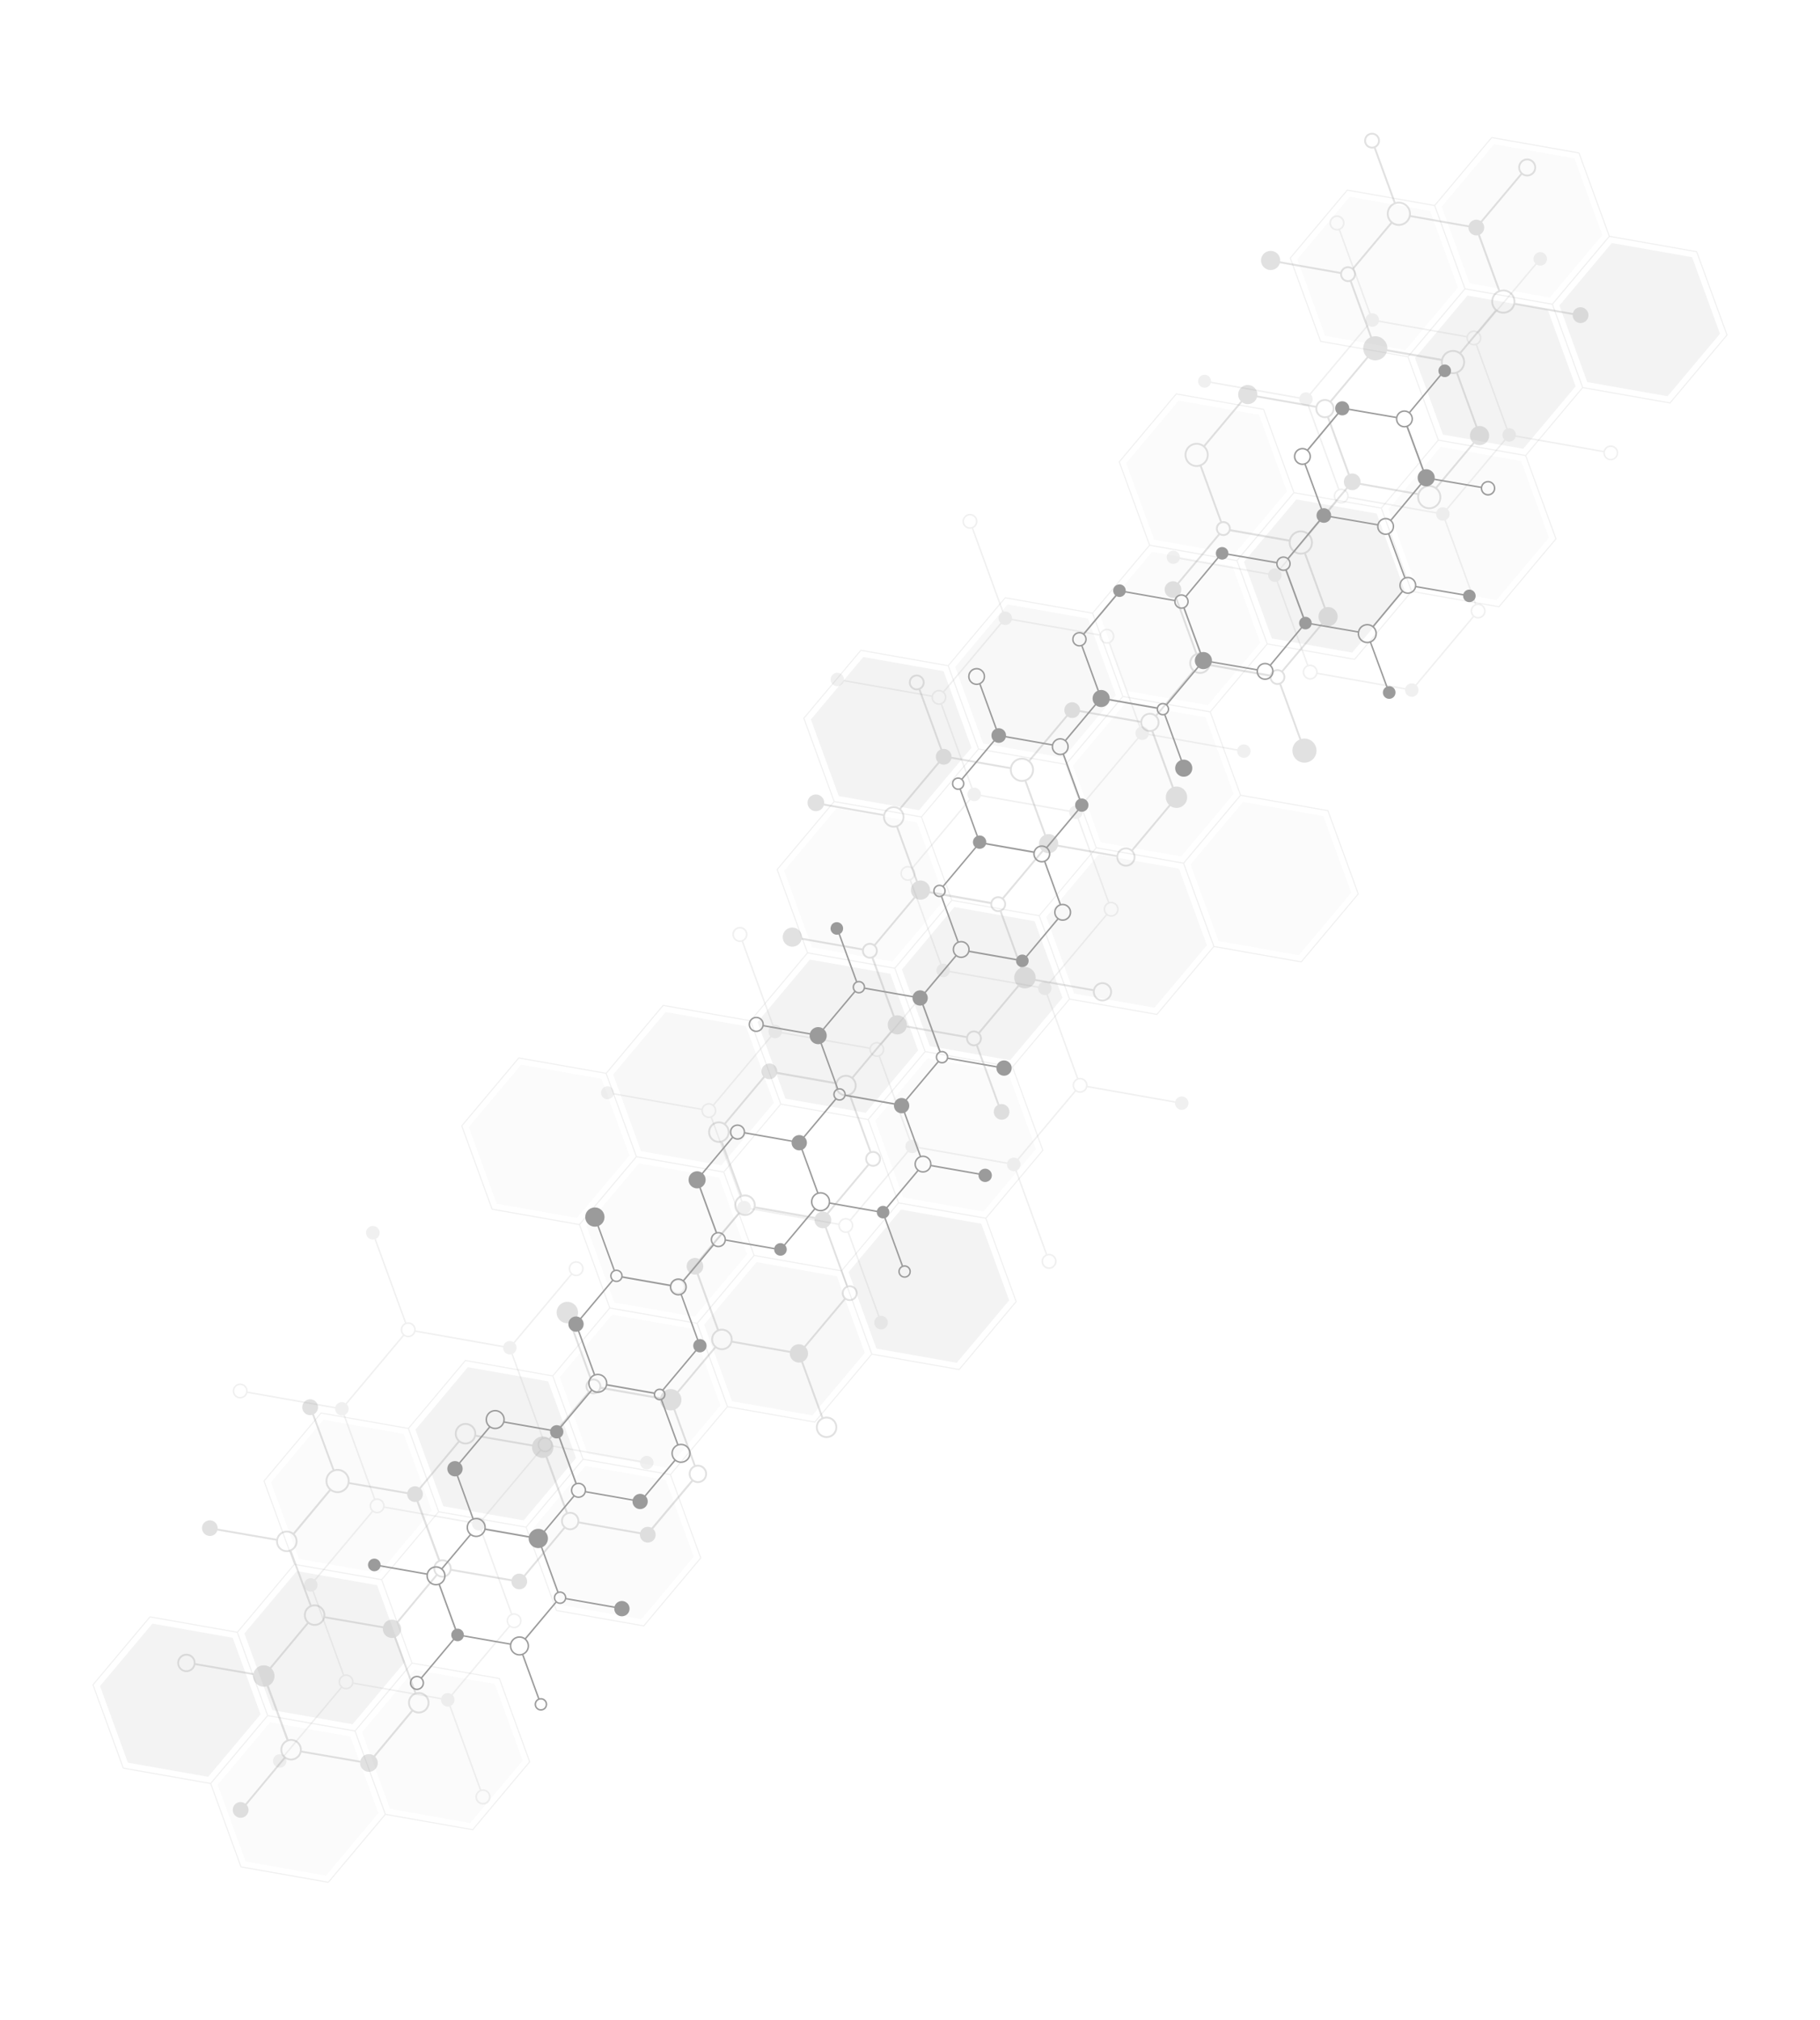 <svg version="1.1" viewBox="0 0 1858.1 2062.3" xmlns="http://www.w3.org/2000/svg">
 <defs>
  <clipPath id="clip-path">
   <rect width="2219.9" height="562.88" fill="none" data-name="Rectangle 1923"/>
  </clipPath>
  <clipPath id="clip-path-2">
   <rect width="2219.9" height="562.88" fill="none" data-name="Rectangle 1922"/>
  </clipPath>
  <clipPath id="clip-path-3">
   <rect width="2219.9" height="550.03" fill="none" data-name="Rectangle 1919"/>
  </clipPath>
  <clipPath id="clip-path-4">
   <rect width="166.47" height="144.19" fill="none" data-name="Rectangle 1889"/>
  </clipPath>
  <clipPath id="clip-path-5">
   <rect width="166.47" height="144.16" fill="none" data-name="Rectangle 1890"/>
  </clipPath>
  <clipPath id="clip-path-6">
   <rect width="166.47" height="144.17" fill="none" data-name="Rectangle 1891"/>
  </clipPath>
  <clipPath id="clip-path-7">
   <rect width="166.47" height="144.16" fill="none" data-name="Rectangle 1892"/>
  </clipPath>
  <clipPath id="clip-path-8">
   <rect width="166.48" height="144.16" fill="none" data-name="Rectangle 1893"/>
  </clipPath>
  <clipPath id="clip-path-9">
   <rect width="166.47" height="144.17" fill="none" data-name="Rectangle 1894"/>
  </clipPath>
  <clipPath id="clip-path-10">
   <rect width="166.48" height="144.16" fill="none" data-name="Rectangle 1895"/>
  </clipPath>
  <clipPath id="clip-path-11">
   <rect width="166.48" height="144.16" fill="none" data-name="Rectangle 1896"/>
  </clipPath>
  <clipPath id="clip-path-12">
   <rect width="166.49" height="144.19" fill="none" data-name="Rectangle 1897"/>
  </clipPath>
  <clipPath id="clip-path-13">
   <rect width="166.46" height="144.16" fill="none" data-name="Rectangle 1898"/>
  </clipPath>
  <clipPath id="clip-path-15">
   <rect width="166.46" height="144.19" fill="none" data-name="Rectangle 1900"/>
  </clipPath>
  <clipPath id="clip-path-16">
   <rect width="166.46" height="144.16" fill="none" data-name="Rectangle 1901"/>
  </clipPath>
  <clipPath id="clip-path-17">
   <rect width="166.48" height="144.19" fill="none" data-name="Rectangle 1902"/>
  </clipPath>
  <clipPath id="clip-path-18">
   <rect width="166.48" height="144.18" fill="none" data-name="Rectangle 1903"/>
  </clipPath>
  <clipPath id="clip-path-19">
   <rect width="166.48" height="144.16" fill="none" data-name="Rectangle 1904"/>
  </clipPath>
  <clipPath id="clip-path-20">
   <rect width="166.48" height="144.19" fill="none" data-name="Rectangle 1905"/>
  </clipPath>
  <clipPath id="clip-path-21">
   <rect width="166.48" height="144.17" fill="none" data-name="Rectangle 1906"/>
  </clipPath>
  <clipPath id="clip-path-22">
   <rect width="166.49" height="144.17" fill="none" data-name="Rectangle 1907"/>
  </clipPath>
  <clipPath id="clip-path-24">
   <rect width="166.47" height="144.16" fill="none" data-name="Rectangle 1909"/>
  </clipPath>
  <clipPath id="clip-path-26">
   <rect width="166.49" height="144.16" fill="none" data-name="Rectangle 1911"/>
  </clipPath>
  <clipPath id="clip-path-27">
   <rect width="166.48" height="144.16" fill="none" data-name="Rectangle 1912"/>
  </clipPath>
  <clipPath id="clip-path-33">
   <rect width="166.47" height="144.18" fill="none" data-name="Rectangle 1918"/>
  </clipPath>
  <clipPath id="clip-path-34">
   <rect width="2015.8" height="562.88" fill="none" data-name="Rectangle 1920"/>
  </clipPath>
  <clipPath id="clip-path-35">
   <rect width="2146.2" height="439.27" fill="none" data-name="Rectangle 1921"/>
  </clipPath>
 </defs>
 <g transform="translate(1858.1 361.81) rotate(130)" style="isolation:isolate" data-name="Group 9149">
  <g transform="translate(0)" clip-path="url(#clip-path)" data-name="Group 9148">
   <g transform="translate(0)" data-name="Group 9147">
    <g clip-path="url(#clip-path-2)" data-name="Group 9146">
     <g transform="translate(0 6.422)" opacity=".15" data-name="Group 9139">
      <g data-name="Group 9138">
       <g clip-path="url(#clip-path-3)" data-name="Group 9137">
        <path transform="translate(0)" d="M2174.62,157.364l-.978-.527h-89.916l-45.131-78.131-.162-.275h-91.154l-45.439,78.655-.157.278,45.286,78.438-44.989,77.9h-89.926L1767.081,235.8l45.114-78.159.158-.274-45.419-78.658-.162-.275H1675.6l-45.293,78.407h-89.921l-45.136-78.131-.163-.275h-90.542L1359.434.278,1359.27,0h-91.186l-45.276,78.431h-90.559l-45.277,78.407h-89.92L951.92,78.706l-.161-.275H861.2L816.1.278,815.939,0H724.752L679.335,78.679l-.157.275,45.266,78.413L679.47,235.283H589.549l-45.131-78.171-.16-.275H453.715L408.583,78.706l-.162-.275H317.251l-45.277,78.407H182.039L136.917,78.706l-.161-.275H45.573L.157,157.086,0,157.364l45.271,78.444L.3,313.714.277,314.82l44.951,77.833.975.532h89.94l45.109,78.146.163.282H272.6l45.423-78.678.158-.282L272.9,314.235l44.968-77.9H407.81l44.979,77.9-45.131,78.148-.158.27,45.429,78.678.162.282h91.167l45.286-78.428h89.941l45.1,78.146.162.282h90.565l45.115,78.136.162.283H951.76l45.293-78.419h90.553l45.293-78.428h89.914l45.109,78.146.162.282h90.564l45.115,78.136.162.283h91.164l45.446-78.678.157-.272L1495.4,392.653l44.984-77.9h89.93l45.125,78.16.164.27h90.548l45.115,78.146.161.282h91.181l45.294-78.428h89.925l45.114,78.146.165.282h91.168l45.44-78.678.156-.282-45.288-78.428,44.985-77.9.017-1.1Zm-271.659,0,44.956-77.83h89.878l44.957,77.83-44.957,77.86h-89.878Zm-226.72-77.83h89.893l44.941,77.83-44.941,77.86h-89.893l-44.958-77.86Zm-271.678,0h89.889l44.963,77.83-44.963,77.86h-89.889l-44.945-77.86Zm-.946,156.269-44.978,77.9h-89.922L1223.739,235.8l44.984-77.9h89.925ZM1268.723,1.106h89.909l44.941,77.849-44.941,77.839h-89.909l-44.942-77.839ZM1132.887,79.534h89.9l44.947,77.856-44.947,77.834h-89.9l-44.951-77.834Zm-135.82,78.408h89.893l44.952,77.856-44.952,77.863H997.068L952.11,235.8Zm-.941,156.293-44.979,77.9H861.2l-44.962-77.9,44.957-77.9h89.941ZM861.233,79.534h89.887l44.959,77.83-44.959,77.865H861.233l-44.947-77.865Zm-180.777-.579L725.39,1.106H815.3l44.929,77.849L815.3,156.794H725.39Zm44.934,78.987H815.3L860.231,235.8,815.3,313.661H725.39L680.456,235.8ZM1.278,157.364l44.934-77.83h89.906l44.945,77.83-44.945,77.865H46.212Zm134.84,234.715H46.212L1.278,314.235l44.934-77.848h89.906l44.945,77.848Zm180.781.574L271.958,470.51h-89.9l-44.939-77.857,44.939-77.833h89.9Zm-44.941-78.992h-89.9L137.114,235.8l44.939-77.856h89.9L316.9,235.8Zm135.824-78.432H317.889l-44.941-77.865,44.941-77.83h89.893l44.959,77.83Zm1,.569,44.951-77.856h89.888L588.57,235.8l-44.952,77.863H453.73ZM543.618,470.51H453.73l-44.951-77.857L453.73,314.82h89.888l44.952,77.833Zm135.836-78.431h-89.9l-44.93-77.844,44.93-77.848h89.9l44.952,77.848ZM815.3,470.51H725.39l-44.934-77.857L725.39,314.82H815.3l44.929,77.833Zm135.818,78.418H861.233l-44.947-77.846,44.947-77.845h89.887l44.959,77.845Zm135.846-78.418h-89.9l-44.952-77.834,44.952-77.856h89.9l44.947,77.856Zm135.825-78.431H1132.9l-44.963-77.854,44.963-77.848h89.887l44.947,77.848Zm135.842,78.431h-89.909l-44.942-77.857,44.942-77.844h89.909l44.941,77.844Zm180.782.573-44.963,77.846h-89.889l-44.945-77.846,44.945-77.845h89.889Zm-44.963-79h-89.889l-44.945-77.854,44.945-77.848h89.889l44.963,77.848Zm135.841-78.428h-89.886L1495.458,235.8l44.948-77.856h89.886l44.956,77.856Zm135.841,78.428h-89.893l-44.958-77.854,44.958-77.848h89.893l44.941,77.848Zm135.835,78.431h-89.9l-44.945-77.857,44.945-77.844h89.9l44.958,77.844Zm135.826-78.431h-89.878l-44.956-77.854,44.956-77.848h89.878l44.957,77.848Zm180.8.574-44.957,77.857h-89.893L2038.8,392.653l44.947-77.844h89.893Zm-44.957-79h-89.893L2038.8,235.8l44.947-77.856h89.893l44.957,77.856Z" fill="#9b9b9b" data-name="Path 63170"/>
        <g transform="translate(143.77 163.7)" opacity=".8" data-name="Group 9049">
         <g data-name="Group 9048">
          <g clip-path="url(#clip-path-4)" data-name="Group 9047">
           <path transform="translate(0)" d="M41.613,144.185,0,72.092,41.613,0H124.86l41.613,72.092L124.86,144.185Z" fill="#9b9b9b" data-name="Path 63171"/>
          </g>
         </g>
        </g>
        <g transform="translate(143.77 320.58)" opacity=".3" data-name="Group 9052">
         <g transform="translate(0)" data-name="Group 9051">
          <g clip-path="url(#clip-path-5)" data-name="Group 9050">
           <path transform="translate(0)" d="M41.613,144.161,0,72.076,41.613,0H124.86l41.613,72.076L124.86,144.161Z" fill="#9b9b9b" data-name="Path 63172"/>
          </g>
         </g>
        </g>
        <g transform="translate(7.934 242.15)" opacity=".3" data-name="Group 9055">
         <g data-name="Group 9054">
          <g clip-path="url(#clip-path-6)" data-name="Group 9053">
           <path transform="translate(0)" d="M41.608,144.169,0,72.083,41.608,0h83.246l41.619,72.083-41.619,72.086Z" fill="#9b9b9b" data-name="Path 63173"/>
          </g>
         </g>
        </g>
        <g transform="translate(7.934 85.299)" opacity=".8" data-name="Group 9058">
         <g data-name="Group 9057">
          <g clip-path="url(#clip-path-7)" data-name="Group 9056">
           <path transform="translate(0)" d="M41.608,144.165,0,72.065,41.608,0h83.246l41.619,72.065-41.619,72.1Z" fill="#9b9b9b" data-name="Path 63174"/>
          </g>
         </g>
        </g>
        <g transform="translate(279.61 85.299)" opacity=".3" data-name="Group 9061">
         <g transform="translate(0)" data-name="Group 9060">
          <g clip-path="url(#clip-path-8)" data-name="Group 9059">
           <path transform="translate(0)" d="M41.611,144.165,0,72.065,41.611,0h83.235l41.629,72.065-41.629,72.1Z" fill="#9b9b9b" data-name="Path 63175"/>
          </g>
         </g>
        </g>
        <g transform="translate(551.28 242.15)" opacity=".3" data-name="Group 9064">
         <g transform="translate(0)" data-name="Group 9063">
          <g clip-path="url(#clip-path-9)" data-name="Group 9062">
           <path transform="translate(0)" d="M41.6,144.169,0,72.083,41.6,0h83.246l41.623,72.083-41.623,72.086Z" fill="#9b9b9b" data-name="Path 63176"/>
          </g>
         </g>
        </g>
        <g transform="translate(415.44 320.58)" opacity=".3" data-name="Group 9067">
         <g transform="translate(0)" data-name="Group 9066">
          <g clip-path="url(#clip-path-10)" data-name="Group 9065">
           <path transform="translate(0)" d="M41.624,144.161,0,72.076,41.624,0h83.229l41.624,72.076-41.624,72.086Z" fill="#9b9b9b" data-name="Path 63177"/>
          </g>
         </g>
        </g>
        <g transform="translate(822.94 399)" opacity=".8" data-name="Group 9070">
         <g transform="translate(0)" data-name="Group 9069">
          <g clip-path="url(#clip-path-11)" data-name="Group 9068">
           <path transform="translate(-.001 -.001)" d="M41.618,144.161,0,72.087,41.618,0h83.229l41.629,72.087-41.629,72.074Z" fill="#9b9b9b" data-name="Path 63178"/>
          </g>
         </g>
        </g>
        <g transform="translate(958.77 163.7)" opacity=".8" data-name="Group 9073">
         <g data-name="Group 9072">
          <g clip-path="url(#clip-path-12)" data-name="Group 9071">
           <path transform="translate(.001)" d="M41.628,144.185,0,72.092,41.628,0h83.235l41.624,72.092-41.624,72.093Z" fill="#9b9b9b" data-name="Path 63179"/>
          </g>
         </g>
        </g>
        <g transform="translate(687.11 320.58)" opacity=".5" data-name="Group 9076">
         <g data-name="Group 9075">
          <g clip-path="url(#clip-path-13)" data-name="Group 9074">
           <path transform="translate(0)" d="M41.606,144.161,0,72.076,41.606,0h83.252l41.6,72.076-41.6,72.086Z" fill="#9b9b9b" data-name="Path 63180"/>
          </g>
         </g>
        </g>
        <g transform="translate(822.94 85.299)" opacity=".5" data-name="Group 9079">
         <g data-name="Group 9078">
          <g clip-path="url(#clip-path-8)" data-name="Group 9077">
           <path transform="translate(-.001)" d="M41.618,144.165,0,72.065,41.618,0h83.229l41.629,72.065-41.629,72.1Z" fill="#9b9b9b" data-name="Path 63181"/>
          </g>
         </g>
        </g>
        <g transform="translate(687.11 163.7)" opacity=".3" data-name="Group 9082">
         <g transform="translate(0)" data-name="Group 9081">
          <g clip-path="url(#clip-path-15)" data-name="Group 9080">
           <path transform="translate(0)" d="M41.606,144.185,0,72.092,41.606,0h83.252l41.6,72.092-41.6,72.093Z" fill="#9b9b9b" data-name="Path 63182"/>
          </g>
         </g>
        </g>
        <g transform="translate(687.11 6.87)" opacity=".3" data-name="Group 9085">
         <g transform="translate(0)" data-name="Group 9084">
          <g clip-path="url(#clip-path-16)" data-name="Group 9083">
           <path transform="translate(0)" d="M41.606,144.16,0,72.086,41.606,0h83.252l41.6,72.086-41.6,72.074Z" fill="#9b9b9b" data-name="Path 63183"/>
          </g>
         </g>
        </g>
        <g transform="translate(415.44 163.7)" opacity=".8" data-name="Group 9088">
         <g transform="translate(0)" data-name="Group 9087">
          <g clip-path="url(#clip-path-17)" data-name="Group 9086">
           <path transform="translate(0)" d="M41.624,144.185,0,72.092,41.624,0h83.229l41.624,72.092-41.624,72.093Z" fill="#9b9b9b" data-name="Path 63184"/>
          </g>
         </g>
        </g>
        <g transform="translate(1909.6 242.14)" opacity=".8" data-name="Group 9091">
         <g transform="translate(0)" data-name="Group 9090">
          <g clip-path="url(#clip-path-18)" data-name="Group 9089">
           <path transform="translate(.007)" d="M41.628,144.179,0,72.083,41.628,0h83.219l41.629,72.083-41.629,72.1Z" fill="#9b9b9b" data-name="Path 63185"/>
          </g>
         </g>
        </g>
        <g transform="translate(1909.6 85.299)" opacity=".3" data-name="Group 9094">
         <g data-name="Group 9093">
          <g clip-path="url(#clip-path-19)" data-name="Group 9092">
           <path transform="translate(.007)" d="M41.628,144.16,0,72.065,41.628,0h83.219l41.629,72.065L124.847,144.16Z" fill="#9b9b9b" data-name="Path 63186"/>
          </g>
         </g>
        </g>
        <g transform="translate(2045.5 163.7)" opacity=".3" data-name="Group 9097">
         <g data-name="Group 9096">
          <g clip-path="url(#clip-path-20)" data-name="Group 9095">
           <path transform="translate(.001)" d="M41.618,144.185,0,72.092,41.618,0h83.235l41.629,72.092-41.629,72.093Z" fill="#9b9b9b" data-name="Path 63187"/>
          </g>
         </g>
        </g>
        <g transform="translate(2045.5 320.57)" opacity=".8" data-name="Group 9100">
         <g data-name="Group 9099">
          <g clip-path="url(#clip-path-21)" data-name="Group 9098">
           <path transform="translate(.001)" d="M41.618,144.172,0,72.086,41.618,0h83.235l41.629,72.086-41.629,72.086Z" fill="#9b9b9b" data-name="Path 63188"/>
          </g>
         </g>
        </g>
        <g transform="translate(1773.8 320.57)" opacity=".3" data-name="Group 9103">
         <g data-name="Group 9102">
          <g clip-path="url(#clip-path-22)" data-name="Group 9101">
           <path transform="translate(.003)" d="M41.619,144.172,0,72.086,41.619,0h83.246l41.629,72.086-41.629,72.086Z" fill="#9b9b9b" data-name="Path 63189"/>
          </g>
         </g>
        </g>
        <g transform="translate(1502.1 163.7)" opacity=".3" data-name="Group 9106">
         <g transform="translate(0)" data-name="Group 9105">
          <g clip-path="url(#clip-path-20)" data-name="Group 9104">
           <path transform="translate(-.003)" d="M41.619,144.185,0,72.092,41.619,0h83.229l41.63,72.092-41.63,72.093Z" fill="#9b9b9b" data-name="Path 63190"/>
          </g>
         </g>
        </g>
        <g transform="translate(1637.9 85.299)" opacity=".3" data-name="Group 9109">
         <g transform="translate(0)" data-name="Group 9108">
          <g clip-path="url(#clip-path-24)" data-name="Group 9107">
           <path transform="translate(-.004)" d="M41.628,144.16,0,72.065,41.628,0h83.236l41.613,72.065L124.863,144.16Z" fill="#9b9b9b" data-name="Path 63191"/>
          </g>
         </g>
        </g>
        <g transform="translate(1230.4 6.87)" opacity=".8" data-name="Group 9112">
         <g transform="translate(0)" data-name="Group 9111">
          <g clip-path="url(#clip-path-19)" data-name="Group 9110">
           <path transform="translate(0)" d="M41.613,144.16,0,72.086,41.613,0h83.252l41.612,72.086L124.865,144.16Z" fill="#9b9b9b" data-name="Path 63192"/>
          </g>
         </g>
        </g>
        <g transform="translate(1094.6 85.299)" opacity=".3" data-name="Group 9115">
         <g transform="translate(0)" data-name="Group 9114">
          <g clip-path="url(#clip-path-26)" data-name="Group 9113">
           <path transform="translate(0)" d="M41.623,144.16,0,72.091,41.623,0h83.246l41.619,72.091L124.869,144.16Z" fill="#9b9b9b" data-name="Path 63193"/>
          </g>
         </g>
        </g>
        <g transform="translate(958.77 320.58)" opacity=".3" data-name="Group 9118">
         <g data-name="Group 9117">
          <g clip-path="url(#clip-path-27)" data-name="Group 9116">
           <path transform="translate(.001)" d="M41.623,144.161,0,72.1,41.623,0h83.241l41.619,72.1-41.619,72.064Z" fill="#9b9b9b" data-name="Path 63194"/>
          </g>
         </g>
        </g>
        <g transform="translate(1094.6 242.14)" opacity=".8" data-name="Group 9121">
         <g data-name="Group 9120">
          <g clip-path="url(#clip-path-18)" data-name="Group 9119">
           <path transform="translate(0)" d="M41.633,144.179,0,72.083,41.633,0h83.229l41.619,72.083-41.619,72.1Z" fill="#9b9b9b" data-name="Path 63195"/>
          </g>
         </g>
        </g>
        <g transform="translate(1366.3 85.299)" opacity=".5" data-name="Group 9124">
         <g data-name="Group 9123">
          <g clip-path="url(#clip-path-19)" data-name="Group 9122">
           <path transform="translate(-.005)" d="M41.62,144.16,0,72.065,41.62,0h83.229l41.636,72.065L124.849,144.16Z" fill="#9b9b9b" data-name="Path 63196"/>
          </g>
         </g>
        </g>
        <g transform="translate(1230.4 320.57)" opacity=".5" data-name="Group 9127">
         <g transform="translate(0)" data-name="Group 9126">
          <g clip-path="url(#clip-path-21)" data-name="Group 9125">
           <path transform="translate(0)" d="M41.613,144.172,0,72.086,41.613,0h83.252l41.612,72.086-41.612,72.086Z" fill="#9b9b9b" data-name="Path 63197"/>
          </g>
         </g>
        </g>
        <g transform="translate(1366.3 242.14)" opacity=".3" data-name="Group 9130">
         <g transform="translate(0)" data-name="Group 9129">
          <g clip-path="url(#clip-path-18)" data-name="Group 9128">
           <path transform="translate(-.005)" d="M41.62,144.179,0,72.083,41.62,0h83.229l41.636,72.083-41.636,72.1Z" fill="#9b9b9b" data-name="Path 63198"/>
          </g>
         </g>
        </g>
        <g transform="translate(1366.3 399)" opacity=".3" data-name="Group 9133">
         <g transform="translate(0)" data-name="Group 9132">
          <g clip-path="url(#clip-path-19)" data-name="Group 9131">
           <path transform="translate(-.005 -.001)" d="M41.62,144.161,0,72.087,41.62,0h83.229l41.636,72.087-41.636,72.074Z" fill="#9b9b9b" data-name="Path 63199"/>
          </g>
         </g>
        </g>
        <g transform="translate(1637.9 242.14)" opacity=".8" data-name="Group 9136">
         <g data-name="Group 9135">
          <g clip-path="url(#clip-path-33)" data-name="Group 9134">
           <path transform="translate(-.004)" d="M41.628,144.179,0,72.083,41.628,0h83.236l41.613,72.083-41.613,72.1Z" fill="#9b9b9b" data-name="Path 63200"/>
          </g>
         </g>
        </g>
       </g>
      </g>
     </g>
     <g transform="translate(102.05)" opacity=".15" data-name="Group 9142">
      <g data-name="Group 9141">
       <g clip-path="url(#clip-path-34)" fill="#9b9b9b" data-name="Group 9140">
        <path transform="translate(0 91.259)" d="M0,190.181a6.854,6.854,0,0,0,13.669.752h90.977a7.6,7.6,0,0,0,10.748,6.225l45.474,78.753a6.817,6.817,0,0,0,0,11.036l-45.49,78.794a7.576,7.576,0,0,0-3.207-.722,7.736,7.736,0,1,0,4.509,1.494l45.492-78.794a6.94,6.94,0,0,0,2.757.583,6.848,6.848,0,0,0,6.793-6.112H263.5a6.854,6.854,0,0,0,6.8,6.112,6.954,6.954,0,0,0,2.757-.583L318.9,367.132a6.6,6.6,0,1,0,1.312-.765l-45.855-79.419a6.817,6.817,0,0,0,0-11.036l45.47-78.753a7.607,7.607,0,0,0,10.752-6.225h90.977a6.852,6.852,0,0,0,6.8,6.121,6.928,6.928,0,0,0,2.754-.583l45.868,79.447a6.734,6.734,0,1,0,1.307-.773L432.414,195.7a6.82,6.82,0,0,0-.006-11.039L477.881,105.9a7.6,7.6,0,0,0,3.152.694,7.673,7.673,0,1,0-3.152-14.652L432.434,13.229a6.856,6.856,0,1,0-10.809-6.316H330.649a7.653,7.653,0,1,0-12.107,6.933l-45.489,78.79a6.825,6.825,0,0,0-9.553,5.534H171.721a6.821,6.821,0,0,0-9.549-5.534l-45.447-78.71a7.591,7.591,0,1,0-1.312.754L160.868,93.4a6.822,6.822,0,0,0,0,11.041L115.394,183.2a7.609,7.609,0,0,0-10.748,6.219H13.669A6.855,6.855,0,0,0,0,190.181M112.314,13.743a6.071,6.071,0,1,1,6.071-6.07,6.079,6.079,0,0,1-6.071,6.07m-.143,352.877a6.073,6.073,0,1,1-6.073,6.068,6.075,6.075,0,0,1,6.073-6.068M329.123,7.674a6.072,6.072,0,1,1-6.07-6.072,6.078,6.078,0,0,1,6.07,6.072M481.033,105a6.072,6.072,0,1,1,6.075-6.073A6.078,6.078,0,0,1,481.033,105m-59.478,84.425H330.578a7.612,7.612,0,0,0-10.752-6.219l-45.47-78.757a6.822,6.822,0,0,0,0-11.041l45.483-78.783a7.6,7.6,0,0,0,10.811-6.2h90.976a6.84,6.84,0,0,0,9.5,5.567L476.57,92.71a7.621,7.621,0,0,0,0,12.431L431.1,183.892a6.83,6.83,0,0,0-9.549,5.529m-98.575,6.833a6.072,6.072,0,1,1,6.073-6.073,6.081,6.081,0,0,1-6.073,6.073M116.7,196.4a7.626,7.626,0,0,0,0-12.439l45.471-78.747a6.937,6.937,0,0,0,2.757.579,6.843,6.843,0,0,0,6.793-6.11H263.5a6.849,6.849,0,0,0,6.8,6.11,6.951,6.951,0,0,0,2.757-.579l45.467,78.747a7.626,7.626,0,0,0,0,12.439l-45.467,78.744a6.819,6.819,0,0,0-9.553,5.531H171.721a6.816,6.816,0,0,0-9.549-5.531Zm-10.529-6.22a6.071,6.071,0,1,1,6.07,6.073,6.078,6.078,0,0,1-6.07-6.073" data-name="Path 63201"/>
        <path transform="translate(578.73)" d="M10.828,379.667l45.448,78.724a6.826,6.826,0,0,0,0,11.115L10.828,548.215a7.668,7.668,0,1,0,4.519,6.983,7.652,7.652,0,0,0-3.215-6.217L57.58,470.265a6.846,6.846,0,0,0,9.5-5.566h90.974a7.578,7.578,0,0,0,10.811,6.19l45.481,78.794a6.84,6.84,0,1,0,4.063-1.362,6.7,6.7,0,0,0-2.758.6l-45.486-78.794a7.613,7.613,0,0,0,0-12.35l45.486-78.794a6.96,6.96,0,0,0,2.758.583,6.855,6.855,0,0,0,6.8-6.112h90.974a7.653,7.653,0,1,0,12.059-6.983L373.71,287.73a6.83,6.83,0,0,0,9.553-5.538h90.974a7.606,7.606,0,0,0,10.752,6.225l45.466,78.76a6.816,6.816,0,0,0,.006,11.03L484.971,457a7.57,7.57,0,0,0-3.206-.722,7.734,7.734,0,1,0,4.508,1.494l45.492-78.794a6.948,6.948,0,0,0,2.756.583,6.853,6.853,0,0,0,6.8-6.112h90.977a7.6,7.6,0,0,0,10.749,6.216l45.452,78.724a6.58,6.58,0,1,0,1.31-.765l-45.453-78.716a7.631,7.631,0,0,0,0-12.441l45.467-78.738a6.829,6.829,0,0,0,9.552-5.538h90.978a7.667,7.667,0,1,0,0-1.512H699.37a6.83,6.83,0,0,0-9.552-5.529L644.351,196.4a7.628,7.628,0,0,0,0-12.438l45.485-78.776a6.76,6.76,0,0,0,2.812.617,6.938,6.938,0,1,0-4.11-1.4l-45.5,78.794a7.607,7.607,0,0,0-10.749,6.228H541.316a6.824,6.824,0,0,0-9.552-5.534l-45.843-79.408a6.828,6.828,0,0,0-.006-11.117l45.451-78.718a7.592,7.592,0,0,0,3.155.691,7.724,7.724,0,1,0-4.46-1.454L484.6,92.617a6.771,6.771,0,0,0-2.7-.559,6.852,6.852,0,0,0-6.8,6.114H384.132a7.6,7.6,0,0,0-10.8-6.189l-45.492-78.79a6.844,6.844,0,1,0-4.06,1.353,6.924,6.924,0,0,0,2.758-.581l45.492,78.789a7.608,7.608,0,0,0,0,12.352L326.537,183.9a6.825,6.825,0,0,0-9.553,5.534H226.008a7.652,7.652,0,1,0-12.056,6.97l-45.47,78.751a6.827,6.827,0,0,0-9.549,5.529H67.152A6.827,6.827,0,0,0,57.6,275.15L11.73,195.7a6.848,6.848,0,1,0-4.056,1.349,6.939,6.939,0,0,0,2.754-.579L56.3,275.919a6.819,6.819,0,0,0,0,11.039l-45.47,78.751a7.781,7.781,0,0,0-3.155-.687,7.67,7.67,0,1,0,3.155,14.645M534.52,13.745a6.072,6.072,0,1,1,6.072-6.071,6.079,6.079,0,0,1-6.072,6.071M791.872,281.439a6.072,6.072,0,1,1,6.072,6.073,6.079,6.079,0,0,1-6.072-6.073M481.765,457.879a6.073,6.073,0,1,1-6.072,6.068,6.078,6.078,0,0,1,6.072-6.068M7.674,549.128A6.073,6.073,0,1,1,1.6,555.2a6.076,6.076,0,0,1,6.074-6.07m0-182.506A6.07,6.07,0,1,1,1.6,372.685a6.071,6.071,0,0,1,6.074-6.063M224.482,190.181a6.071,6.071,0,1,1-6.07-6.071,6.079,6.079,0,0,1,6.07,6.071M382.607,98.932a6.07,6.07,0,1,1-6.071-6.072,6.079,6.079,0,0,1,6.071,6.072m257.282,97.322a6.072,6.072,0,1,1,6.071-6.073,6.081,6.081,0,0,1-6.071,6.073m-6.07,176.431a6.07,6.07,0,1,1,6.07,6.077,6.072,6.072,0,0,1-6.07-6.077M486.3,287.659a7.63,7.63,0,0,0,0-12.439l45.469-78.747a6.945,6.945,0,0,0,2.756.579,6.847,6.847,0,0,0,6.8-6.11h90.977a7.607,7.607,0,0,0,10.749,6.219l45.474,78.758a6.822,6.822,0,0,0,0,11.039l-45.474,78.751a7.775,7.775,0,0,0-3.153-.687,7.649,7.649,0,0,0-7.6,6.913H541.316a6.818,6.818,0,0,0-9.552-5.53Zm-10.534-6.22a6.07,6.07,0,1,1,6.07,6.073,6.077,6.077,0,0,1-6.07-6.073M373.71,275.15,327.839,195.7a6.822,6.822,0,0,0,0-11.041l45.488-78.783a7.6,7.6,0,0,0,10.806-6.2H475.11a6.841,6.841,0,0,0,9.5,5.567l45.847,79.414a6.826,6.826,0,0,0,.006,11.04L484.99,274.461a7.612,7.612,0,0,0-10.752,6.219H383.264a6.831,6.831,0,0,0-9.553-5.529m-56,97.535a6.071,6.071,0,1,1,6.068,6.077,6.072,6.072,0,0,1-6.068-6.077M215.654,366.4l-45.865-79.446a6.823,6.823,0,0,0-.005-11.039l45.474-78.758a7.609,7.609,0,0,0,10.751-6.219h90.975a6.849,6.849,0,0,0,6.8,6.11,6.944,6.944,0,0,0,2.758-.579l45.87,79.446a6.82,6.82,0,0,0,0,11.039l-45.474,78.751a7.771,7.771,0,0,0-3.155-.687,7.652,7.652,0,0,0-7.6,6.913H225.208a6.821,6.821,0,0,0-9.554-5.53m-56.069,97.544a6.072,6.072,0,1,1,6.068,6.077,6.074,6.074,0,0,1-6.068-6.077M12.133,378.909a7.626,7.626,0,0,0,0-12.441L57.6,287.73a6.826,6.826,0,0,0,9.549-5.538h91.78a6.851,6.851,0,0,0,6.8,6.121,6.926,6.926,0,0,0,2.753-.583l45.868,79.447a6.814,6.814,0,0,0,0,11.03L168.862,457a7.565,7.565,0,0,0-3.208-.722,7.654,7.654,0,0,0-7.6,6.9H67.083a6.854,6.854,0,0,0-6.8-6.112,6.778,6.778,0,0,0-2.7.553Z" data-name="Path 63202"/>
        <path transform="translate(1421.7 91.26)" d="M0,281.427a7.653,7.653,0,0,0,15.27.765h90.977a6.853,6.853,0,0,0,6.8,6.112,6.944,6.944,0,0,0,2.755-.583l45.446,78.71a7.632,7.632,0,0,0,0,12.512L115.8,457.659a6.7,6.7,0,0,0-2.755-.6,6.93,6.93,0,1,0,4.058,1.354l45.449-78.723a7.6,7.6,0,0,0,10.7-6.253h90.977a6.855,6.855,0,0,0,6.8,6.119,6.763,6.763,0,0,0,2.814-.617l45.476,78.787a7.645,7.645,0,1,0,4.465-1.46,7.733,7.733,0,0,0-3.155.687l-45.494-78.794a6.807,6.807,0,0,0,0-10.953l45.494-78.8a7.606,7.606,0,0,0,10.751-6.216h90.978a6.854,6.854,0,1,0,10.854-6.281l45.474-78.752a7.6,7.6,0,0,0,10.748-6.225h90.978a6.868,6.868,0,1,0,0-1.512H489.431a7.653,7.653,0,0,0-7.6-6.911,7.573,7.573,0,0,0-3.152.692l-45.474-78.759a6.824,6.824,0,0,0,0-11.041l45.484-78.781a7.788,7.788,0,1,0-1.3-.774l-45.492,78.79a6.779,6.779,0,0,0-2.755-.587,6.85,6.85,0,0,0-6.8,6.121H331.377a7.653,7.653,0,1,0-12.056,6.97l-45.469,78.751a6.829,6.829,0,0,0-9.552,5.529H173.323a7.612,7.612,0,0,0-10.752-6.219L117.1,104.443a6.848,6.848,0,1,0-4.058,1.35,6.92,6.92,0,0,0,2.755-.58l45.469,78.747a7.627,7.627,0,0,0,0,12.44L115.8,275.145a6.816,6.816,0,0,0-9.552,5.53H15.27A7.653,7.653,0,0,0,0,281.427M481.906,13.743a6.071,6.071,0,1,1,6.071-6.07,6.079,6.079,0,0,1-6.071,6.07M323.781,457.869a6.073,6.073,0,1,1-6.072,6.07,6.078,6.078,0,0,1,6.072-6.07M171.8,190.181a6.072,6.072,0,1,1-6.071-6.07,6.082,6.082,0,0,1,6.071,6.07M329.853,98.922a6.072,6.072,0,1,1-6.072-6.071,6.08,6.08,0,0,1,6.072,6.071m151.982,97.332a6.072,6.072,0,1,1,6.071-6.073,6.081,6.081,0,0,1-6.071,6.073m-59.48,84.421H331.377a7.649,7.649,0,0,0-7.6-6.912,7.754,7.754,0,0,0-3.155.687L275.158,195.7a6.823,6.823,0,0,0-.005-11.04L320.627,105.9a7.606,7.606,0,0,0,10.751-6.217h90.978a6.845,6.845,0,0,0,6.8,6.11,6.922,6.922,0,0,0,2.755-.58l45.469,78.747a7.628,7.628,0,0,0,0,12.44l-45.469,78.744a6.815,6.815,0,0,0-9.55,5.53M323.781,287.5a6.07,6.07,0,1,1,6.072-6.077,6.085,6.085,0,0,1-6.072,6.077M165.655,366.621a6.073,6.073,0,1,1-6.07,6.068,6.076,6.076,0,0,1,6.07-6.068m-45.74-85.194a6.828,6.828,0,0,0-2.814-5.516l45.471-78.752a7.607,7.607,0,0,0,10.752-6.225H264.3a6.852,6.852,0,0,0,6.8,6.121,6.94,6.94,0,0,0,2.757-.583l45.464,78.746a7.624,7.624,0,0,0,0,12.434l-45.486,78.78a6.738,6.738,0,0,0-2.809-.617,6.852,6.852,0,0,0-6.8,6.112H173.252a7.625,7.625,0,0,0-10.692-6.246L117.1,286.948a6.837,6.837,0,0,0,2.814-5.521m-118.313,0A6.07,6.07,0,1,1,7.672,287.5,6.073,6.073,0,0,1,1.6,281.427" data-name="Path 63203"/>
       </g>
      </g>
     </g>
     <g transform="translate(36.848 61.802)" opacity=".3" data-name="Group 9145">
      <g data-name="Group 9144">
       <g clip-path="url(#clip-path-35)" data-name="Group 9143">
        <path transform="translate(-.001 -.001)" d="M8.995,298.994a9.089,9.089,0,0,0,9.172-7.943H81.528a8.075,8.075,0,0,0,7.811,7.194,8.356,8.356,0,0,0,3.467-.745l30.056,52.041a12.313,12.313,0,0,0-.179,20.491L93.068,421.368a7.338,7.338,0,0,0-2.939-.613,8.006,8.006,0,0,0-8.162,7.591l.091,1.885a8.149,8.149,0,0,0,7.763,6.627,8.3,8.3,0,0,0,2.766-.483l1.888-.919a8.077,8.077,0,0,0,3.551-6.54,8.194,8.194,0,0,0-3.289-6.626l29.616-51.336a12.776,12.776,0,0,0,5.006,1.183,12.333,12.333,0,0,0,12.5-11.5l60.334-.043a7.928,7.928,0,0,0,7.811,7.37,7.435,7.435,0,0,0,3.421-.7l31.284,54.189a9.675,9.675,0,0,0-4.256,7.855,9.836,9.836,0,0,0,3.994,8.029l1.709,1.01a9.661,9.661,0,0,0,3.91.922,9.811,9.811,0,0,0,9.914-9.081l-.085-1.89a9.705,9.705,0,0,0-9.477-8.6,8.938,8.938,0,0,0-4.037.834L215.05,366.3a8.13,8.13,0,0,0,3.161-6.188,8.005,8.005,0,0,0-3.338-6.67L245.059,301.1a12.574,12.574,0,0,0,4.964,1.185,12.375,12.375,0,0,0,12.5-11.277l58.272-.043a9.762,9.762,0,0,0,9.474,8.6,10.233,10.233,0,0,0,3.994-.83l30.361,52.519a9.694,9.694,0,0,0-4.255,7.856,9.757,9.757,0,0,0,19.437,1.446h58.8a12.3,12.3,0,0,0,24.569-.57,12.429,12.429,0,0,0-5.394-10.4l30.1-52.215a7.25,7.25,0,0,0,2.94.7,7.62,7.62,0,0,0,7.679-7.155l64.806-.042a8.461,8.461,0,0,0,8.249,7.457,8.485,8.485,0,0,0,5.181-15.356l30.315-52.614a10.13,10.13,0,0,0,4.3.969,10.96,10.96,0,0,0,11.1-10.049l58.576-.042a9.726,9.726,0,0,0,9.52,9.255,9.537,9.537,0,0,0,5.174-1.405l31.376,54.284a7.846,7.846,0,0,0-2.939,6.056,8.013,8.013,0,0,0,15.926,1.4H799.55a12.369,12.369,0,0,0,12.023,11.191,12.621,12.621,0,0,0,5.877-1.405l30.412,52.655a7.91,7.91,0,0,0-2.943,6.01,8.042,8.042,0,0,0,3.03,6.408l-32.424,56.164a8.644,8.644,0,0,0-2.854-.615,8.025,8.025,0,0,0-8.074,6.89l-.042,1.885a8.022,8.022,0,0,0,7.806,7.328,8.59,8.59,0,0,0,3.382-.7l1.8-1.1a7.97,7.97,0,0,0-.351-12.767L849.53,366.7a8.23,8.23,0,0,0,3.291.789,8.049,8.049,0,0,0,8.073-7.063l61.077-.045a10.9,10.9,0,0,0,15.4,8.557l30.714,53.177a8.5,8.5,0,0,0-.175,13.955l1.755.965a9.069,9.069,0,0,0,3.073.659,8.526,8.526,0,0,0,8.6-7.726l-.048-1.885a8.535,8.535,0,0,0-8.248-7.461,8.975,8.975,0,0,0-3.249.616l-30.758-53.269a10.887,10.887,0,0,0,.265-17.727l29.485-51.116a9.542,9.542,0,0,0,3.509.746,9.79,9.79,0,0,0,9.918-9.127h62.966a7.962,7.962,0,0,0,11.1,6.492l31.373,54.365a9.75,9.75,0,1,0,15.443,8.735v-1.887a9.8,9.8,0,0,0-9.521-8.777,10.43,10.43,0,0,0-4.256.922L1057.9,296.273a7.986,7.986,0,0,0,.088-12.857l31.461-54.588a9.254,9.254,0,0,0,3.468.7,9.783,9.783,0,0,0,9.828-8.424h60.682a10.913,10.913,0,0,0,10.665,9.913,11.4,11.4,0,0,0,4.253-.743l30.366,52.524a7.972,7.972,0,0,0,.349,13.209l1.754.834a7.681,7.681,0,0,0,2.456.482,8,8,0,0,0,8.031-6.626l62-.045a10.928,10.928,0,1,0,17.551-10.311l28.784-49.85a11.576,11.576,0,0,0,4.258.964,11.013,11.013,0,0,0,11.143-10.395l61.3-.047a8.574,8.574,0,0,0,11.408,6.539l1.671-.88a8.476,8.476,0,0,0,.481-13.82l30.144-52.3a11.13,11.13,0,0,0,3.993.83,10.9,10.9,0,0,0,11.059-9.956l59.017-.05a10.983,10.983,0,0,0,10.7,10.533,11.143,11.143,0,0,0,5.093-1.182l30.58,53a8.238,8.238,0,0,0-3.247,6.237,8.058,8.058,0,0,0,3.16,6.49l-30.541,52.966a11.312,11.312,0,0,0-5-1.319,10.937,10.937,0,0,0-11.143,10.576l.134,1.932a10.917,10.917,0,0,0,21.72-1.405,10.81,10.81,0,0,0-4.125-8.732l30.584-53.007a7.6,7.6,0,0,0,3.158.7,7.98,7.98,0,0,0,8.073-7.193h62a10.955,10.955,0,0,0,10.706,9.83,10.716,10.716,0,0,0,4.871-1.056l29.312,50.289a10.933,10.933,0,1,0,16.981,10.093l61.558-.221a8.108,8.108,0,0,0,7.814,7.108,8.373,8.373,0,0,0,3.641-.831l30.143,51.775a12.3,12.3,0,0,0,0,20.358L1780.4,420.533a7.04,7.04,0,0,0-2.719-.567,8.053,8.053,0,1,0,2.984,15.443l1.623-.967a7.872,7.872,0,0,0,3.292-6.27,7.975,7.975,0,0,0-3.469-6.8l29.795-52.129a11.5,11.5,0,0,0,5.046,1.187,12.3,12.3,0,0,0,12.508-11.364l57.345-.221a11.018,11.018,0,0,0,10.708,10.312,11.2,11.2,0,0,0,5-1.14l30.672,52.653a8.005,8.005,0,0,0,.089,12.944l1.665.921a8.97,8.97,0,0,0,2.9.615,8.054,8.054,0,0,0,.307-16.1,8.387,8.387,0,0,0-3.333.658l-30.674-52.651a11.052,11.052,0,0,0,4.523-8.643,10.921,10.921,0,0,0-4.872-9.26l29.134-51.03a11.538,11.538,0,0,0,4.037.879,11,11,0,0,0,11.1-9.919l59.189-.218a10.965,10.965,0,0,0,10.707,9.875,11.472,11.472,0,0,0,4.738-.968l30.235,51.908a9.285,9.285,0,0,0,5.614,16.63,9.309,9.309,0,0,0,9.391-8.295l.041-1.885a9.283,9.283,0,0,0-13.468-7.5L2024.324,296.8a10.875,10.875,0,0,0-.047-17.991l29.049-50.769a10.385,10.385,0,0,0,4.344,1.006,10.922,10.922,0,0,0,11.1-10.266l61.343-.263a8.038,8.038,0,0,0,7.851,7.632,8.324,8.324,0,0,0,3.6-.83l1.626-1.053a8.024,8.024,0,1,0-12.99-7.639l-61.473.268a10.849,10.849,0,0,0-15.444-8.648l-30.626-52.565a9,9,0,1,0-14.437-7.938l-59.983.218a10.933,10.933,0,1,0-17.332,9.958l-29.88,52.173a8.931,8.931,0,0,0-3.728-.834,9.307,9.307,0,0,0-9.435,8.467l-61.825.223a9.3,9.3,0,0,0-9.083-8.649,10.2,10.2,0,0,0-4.167.922l-31.331-53.794a8.013,8.013,0,1,0-12.812-7.636l-63.493.265a9.309,9.309,0,0,0-9.082-8.471,8.955,8.955,0,0,0-4.169.922L1660.308,86.79a7.952,7.952,0,0,0,.218-12.855l-1.579-1.011a9.3,9.3,0,0,0-3.157-.7,8.073,8.073,0,0,0-8.162,7.635l-63.185.043a9.392,9.392,0,0,0-9.086-8.25,8.8,8.8,0,0,0-4.123.922l-1.62.968a9.186,9.186,0,0,0-3.774,7.286,9.439,9.439,0,0,0,3.946,7.806l-30.231,52.393a10.86,10.86,0,0,0-15.356,8.467h-59.1a10.86,10.86,0,0,0-10.664-9.959,11.329,11.329,0,0,0-4.388.831l-29.883-51.774a9.349,9.349,0,0,0-.084-15.138l30.231-52.385a10.742,10.742,0,0,0,3.773.788A11,11,0,0,0,1465.14,12.2l.04-1.886A10.911,10.911,0,0,0,1454.475,0a11.3,11.3,0,0,0-4.516.873l-1.8,1.055a10.869,10.869,0,0,0,.439,18.3l-30.191,52.3a8.769,8.769,0,0,0-3.595-.83,9.4,9.4,0,0,0-9.39,8.248h-63.273a8.1,8.1,0,0,0-7.809-7.109,8.49,8.49,0,0,0-3.2.615l-1.665.963a7.976,7.976,0,0,0-.046,12.945l-31.591,54.763a8.294,8.294,0,0,0-3.16-.662,8.469,8.469,0,0,0-8.644,8.121h-64.281a8.028,8.028,0,1,0-12.724,7.588L1178.524,210a10.943,10.943,0,0,0-15.093,9.215h-60.6a9.767,9.767,0,0,0-9.563-9.257,8.946,8.946,0,0,0-4.169.922l-30.933-53.533a8.011,8.011,0,0,0-.265-13.073l32.119-55.684a7.352,7.352,0,0,0,2.587.527,8.053,8.053,0,0,0,.311-16.1,7.631,7.631,0,0,0-2.812.527l-1.71.789a8.063,8.063,0,0,0-.088,13.426l-32.119,55.682a6.959,6.959,0,0,0-2.679-.57,8.08,8.08,0,0,0-8.072,6.757l-62.132.043a10.883,10.883,0,0,0-10.619-9.7,10.758,10.758,0,0,0-4.471.834L938.249,88.943a9.62,9.62,0,0,0,4.169-7.769,9.759,9.759,0,0,0-4.126-8.115l-1.667-.964a9.775,9.775,0,1,0-4.17,18.691,9.511,9.511,0,0,0,4.17-.877l29.927,51.774a10.915,10.915,0,0,0-.219,18.211l-30.495,52.871a8.025,8.025,0,0,0-11.365,6.5l-62.659.042a9.873,9.873,0,0,0-9.523-8.777,10.289,10.289,0,0,0-3.906.747L817.979,158.62a9.589,9.589,0,0,0,3.6-7.327,9.747,9.747,0,0,0-19.395-1.581l-59.458.046a10.95,10.95,0,0,0-10.7-9.871,10.519,10.519,0,0,0-4.564.921l-1.665.922a10.913,10.913,0,0,0-.219,18.03l-30.187,52.393a9.623,9.623,0,0,0-14.26,7.2l-58.715.042a10.833,10.833,0,0,0-15.266-8.95l-30.8-53.267a8.034,8.034,0,0,0,3.249-6.274,7.909,7.909,0,0,0-3.376-6.715l29.834-51.775a12.894,12.894,0,0,0,5.135,1.231,12.357,12.357,0,0,0,12.5-11.586l-.043-1.887a12.293,12.293,0,0,0-12.025-11.145,11.843,11.843,0,0,0-5.394,1.14l-1.623.921a12.3,12.3,0,0,0-.179,20.363l-29.878,51.861a8.737,8.737,0,0,0-2.852-.612,8.008,8.008,0,0,0-8.075,7.109H500.826a9.765,9.765,0,1,0-15.358,8.95L456.16,209.565a12.167,12.167,0,0,0-4.917-1.1,12.318,12.318,0,0,0-12.461,10.97H378.277a8.483,8.483,0,0,0-8.293-7.55,7.206,7.206,0,0,0-2.9.483l-29.793-51.555a12.309,12.309,0,1,0-18.338-10.971l-59.194.043a9.761,9.761,0,1,0-15.489,9.085l-28.914,50.106a12.539,12.539,0,0,0-5.136-1.229,12.342,12.342,0,0,0-12.506,11.673H141.948a12.287,12.287,0,0,0-17.421-10.181L94.6,157.481a8.033,8.033,0,1,0-12.9-7.546l-.089,1.886a8.124,8.124,0,0,0,7.852,7.461,8.531,8.531,0,0,0,3.514-.793l29.881,51.779a12.318,12.318,0,0,0-.088,20.445L92.716,282.8a8,8,0,0,0-3.072-.658,8.111,8.111,0,0,0-8.116,7.022H18.257a9.144,9.144,0,0,0-8.909-8.469,8.86,8.86,0,0,0-3.9.791l-1.625.965a9.121,9.121,0,0,0,5.174,16.544M96.14,428.914a6.167,6.167,0,1,1-6.054-6.274,6.161,6.161,0,0,1,6.054,6.274m722.543.482a6.167,6.167,0,1,1-6.057-6.272,6.233,6.233,0,0,1,6.057,6.272m1240.171-79.9a7.44,7.44,0,1,1-.264,14.877,7.44,7.44,0,1,1,.264-14.877M1575.185,226.283a6.146,6.146,0,1,1,6.275-6.056,6.162,6.162,0,0,1-6.275,6.056m120.883,71.874a9.04,9.04,0,1,1,9.215-8.861,9.058,9.058,0,0,1-9.215,8.861M1817,368.538a10.4,10.4,0,1,1,10.618-10.223A10.421,10.421,0,0,1,1817,368.538m89.776-10.179a9.04,9.04,0,1,1-8.866-9.169,9.028,9.028,0,0,1,8.866,9.169m30.232-61.253a9.04,9.04,0,1,1,9.21-8.863,9.057,9.057,0,0,1-9.21,8.863m121.057-88.025a9.042,9.042,0,1,1-9.213,8.867,9.057,9.057,0,0,1,9.213-8.867m-129.7-60.114a9.018,9.018,0,1,1,8.863,9.171,8.986,8.986,0,0,1-8.863-9.171M1902.648,211.1l29.881-52.217a10.371,10.371,0,0,0,4.65,1.145,10.885,10.885,0,0,0,11.056-10.048l60.025-.221a9.016,9.016,0,0,0,8.735,7.855,9.5,9.5,0,0,0,4.035-.926l30.629,52.483a10.907,10.907,0,0,0-.176,17.812l-29.05,50.817a10.72,10.72,0,0,0-4.079-.923,11.022,11.022,0,0,0-11.1,10.051l-59.189.259a10.911,10.911,0,0,0-10.708-10.044,10.537,10.537,0,0,0-4.52.921l-29.4-50.463-.834-1.494a9.246,9.246,0,0,0,.046-15.006m-14.788,8.515a9.355,9.355,0,0,0,9.083,8.333,9.47,9.47,0,0,0,4.038-.877l30.186,51.871a10.913,10.913,0,0,0,.09,18.294l-29.135,50.989a10.352,10.352,0,0,0-4.215-.921,10.9,10.9,0,0,0-11.012,9.52l-57.435.219a12.245,12.245,0,0,0-17.553-10l-30.189-51.863a8.052,8.052,0,0,0,2.986-6.054,8.162,8.162,0,0,0-3.074-6.451l31.679-55.334a9.323,9.323,0,0,0,12.681-7.46Zm-70.952-8.425a7.459,7.459,0,1,1-7.588,7.327,7.48,7.48,0,0,1,7.588-7.327m-48.351-60.51a8.045,8.045,0,0,0,7.853,7.457,7.472,7.472,0,0,0,3.421-.7l31.333,53.794a9.275,9.275,0,0,0,.3,15.092l-31.635,55.249a7.631,7.631,0,0,0-3.027-.658,8.022,8.022,0,0,0-8.119,7.109l-61.558.218a10.917,10.917,0,0,0-10.706-10.048,10.234,10.234,0,0,0-4.608.967l-29.355-50.377a10.9,10.9,0,0,0-.131-17.9l20.361-35.546,9.65-16.759a8.823,8.823,0,0,0,3.379.7,9.358,9.358,0,0,0,9.433-8.339Zm-72.532-8.2a7.459,7.459,0,1,1-7.591,7.327,7.45,7.45,0,0,1,7.591-7.327m-128.3-61.605a7.46,7.46,0,1,1,7.327,7.587,7.453,7.453,0,0,1-7.327-7.587m3.728,8.685a9.579,9.579,0,0,0,3.555.794,9.338,9.338,0,0,0,9.433-8.426h63.36a7.982,7.982,0,0,0,7.679,6.406,7.811,7.811,0,0,0,3.2-.573l31.638,54.718a9.288,9.288,0,0,0,.263,15.138l-30.059,52.256a10.9,10.9,0,0,0-15.268,9.218h-62a8.036,8.036,0,0,0-7.81-7.026,8.443,8.443,0,0,0-3.158.618l-30.673-53.048a10.876,10.876,0,0,0,4.347-8.472,11.045,11.045,0,0,0-4.74-9.171Zm-126.193-78.8a9.021,9.021,0,1,1,8.866,9.222,9.06,9.06,0,0,1-8.866-9.222M1303.1,289.075a9.019,9.019,0,1,1-8.862-9.214,9.046,9.046,0,0,1,8.862,9.214m30.847-59.545a9.02,9.02,0,1,1,9.214-8.865,9.046,9.046,0,0,1-9.214,8.865m120.445-88.109a9.041,9.041,0,1,1-9.17,8.861,9.027,9.027,0,0,1,9.17-8.861M1328.019,80.779a6.167,6.167,0,1,1,6.056,6.279,6.138,6.138,0,0,1-6.056-6.279m-28.567,62.266,31.6-54.762a7.6,7.6,0,0,0,2.982.659,8.018,8.018,0,0,0,8.117-7.109h63.229a9.213,9.213,0,0,0,13.12,7.721l29.88,51.69a10.825,10.825,0,0,0-5.046,8.993,10.965,10.965,0,0,0,4.957,9.394l-30.1,52.169a8.974,8.974,0,0,0-3.29-.746,8.491,8.491,0,0,0-8.644,8.075h-61.3a10.9,10.9,0,0,0-10.618-9.524,11.129,11.129,0,0,0-4.344.788l-30.8-53.309a8.47,8.47,0,0,0,.261-14.04m-91.789,7.634a6.165,6.165,0,1,1,6.052,6.23,6.143,6.143,0,0,1-6.052-6.23m2.982,7.457a7.748,7.748,0,0,0,3.029.659,7.984,7.984,0,0,0,8.116-7.327h64.37a8.542,8.542,0,0,0,8.2,7.02,9.3,9.3,0,0,0,2.942-.481l30.844,53.355a10.906,10.906,0,0,0-.175,18.167l-28.7,49.761a11.271,11.271,0,0,0-5-1.315,10.928,10.928,0,0,0-11.1,10.748v.047l-61.781.041a8,8,0,0,0-7.809-7.591,8.206,8.206,0,0,0-3.115.57l-30.321-52.481a10.872,10.872,0,0,0,.047-18.387Zm-36.156,52.919a9.041,9.041,0,1,1-9.214,8.862,9.055,9.055,0,0,1,9.214-8.862M932.5,88.9a7.9,7.9,0,1,1,8.031-7.726A7.894,7.894,0,0,1,932.5,88.9M811.614,300.089a10.4,10.4,0,1,1,10.619-10.223,10.4,10.4,0,0,1-10.619,10.223m130.234,59.1a9.041,9.041,0,1,1-8.866-9.217,9.055,9.055,0,0,1,8.866,9.217m117.46-69.238a6.165,6.165,0,0,1-12.328-.221,6.165,6.165,0,1,1,12.328.221m-5.835-145.2a6.166,6.166,0,1,1-6.275,6.054,6.225,6.225,0,0,1,6.275-6.054M968,160.816a10.142,10.142,0,0,0,4.3.963,10.879,10.879,0,0,0,11.061-10.223h62a8.081,8.081,0,0,0,7.857,7.417,7.485,7.485,0,0,0,3.289-.662l30.933,53.491a9.942,9.942,0,0,0-4.124,7.766,9.758,9.758,0,0,0,4.388,8.3l-31.463,54.54a8.21,8.21,0,0,0-2.94-.613,7.975,7.975,0,0,0-8.073,7.066h-63.1a9.636,9.636,0,0,0-13.076-7.9l-31.59-54.633a8.219,8.219,0,0,0,3.069-6.1,7.933,7.933,0,0,0-3.115-6.45Zm-35.411,53.091a6.167,6.167,0,1,1-6.274,6.058,6.134,6.134,0,0,1,6.274-6.058M851.942,230.1a9.743,9.743,0,0,0,9.872-8.909h62.7a8.059,8.059,0,0,0,7.813,6.934,8.688,8.688,0,0,0,3.375-.7l31.461,54.457a9.919,9.919,0,0,0-4.474,8.031,9.809,9.809,0,0,0,4.432,8.337l-29.443,51.032a10.467,10.467,0,0,0-4.7-1.185,10.979,10.979,0,0,0-11.1,10.4H860.935a7.989,7.989,0,0,0-11.5-6.272l-30.365-52.609a12.271,12.271,0,0,0,.134-19.747l29.133-50.505a9.83,9.83,0,0,0,3.6.745m-39.974-86.881a7.9,7.9,0,1,1-8.031,7.723,7.884,7.884,0,0,1,8.031-7.723m-84.642,17.51a10.31,10.31,0,0,0,4.3.964,10.888,10.888,0,0,0,11.1-10.048l59.368-.043a9.773,9.773,0,0,0,9.52,9.3,9.672,9.672,0,0,0,4.783-1.231l30.322,52.479a9.769,9.769,0,0,0-.042,16.281l-29.092,50.417a11.315,11.315,0,0,0-5.528-1.449,12.286,12.286,0,0,0-12.506,11.543H740.185a8.011,8.011,0,0,0-7.853-7.415,7.272,7.272,0,0,0-3.642.833l-31.418-54.415a9.675,9.675,0,0,0-.218-14.656Zm-36.418,52.08a7.9,7.9,0,1,1-8.031,7.769,7.889,7.889,0,0,1,8.031-7.769M129.4,370.251a10.424,10.424,0,1,1,10.577-10.224A10.457,10.457,0,0,1,129.4,370.251m86.922-10.179a6.166,6.166,0,1,1-6.054-6.275,6.134,6.134,0,0,1,6.054,6.275m114-62.4a7.9,7.9,0,1,1,8.027-7.766,7.961,7.961,0,0,1-8.027,7.766m130.971,62.263A10.422,10.422,0,1,1,451.07,349.32a10.458,10.458,0,0,1,10.221,10.618m29.577-63.8a5.66,5.66,0,1,1,.175-11.319,5.661,5.661,0,1,1-.175,11.319m120.884-84.731a9.018,9.018,0,1,1-9.211,8.819,9.026,9.026,0,0,1,9.211-8.819m-40.06-66.83a6.167,6.167,0,1,1-6.276,6.056,6.167,6.167,0,0,1,6.276-6.056m-84.557,15.14a9.192,9.192,0,0,0,3.819.836,9.771,9.771,0,0,0,9.871-8.867h62.791a8.036,8.036,0,0,0,7.814,7.109,8.213,8.213,0,0,0,3.114-.57L605.3,211.45a10.929,10.929,0,0,0,.134,17.991l-30.321,52.572a8.127,8.127,0,0,0-3.248-.7,8.518,8.518,0,0,0-8.6,7.679l-64.894.045a7.606,7.606,0,0,0-7.285-6.144,8.579,8.579,0,0,0-2.587.439L458.134,230.8a12.251,12.251,0,0,0-.309-20.276ZM451.2,210.353a10.424,10.424,0,1,1-10.576,10.225A10.4,10.4,0,0,1,451.2,210.353m-81.527,18.563a8.538,8.538,0,0,0,8.6-7.592H438.74a12.355,12.355,0,0,0,12.068,11.758,13.11,13.11,0,0,0,5.572-1.225l30.277,52.393a7.522,7.522,0,0,0-.4,12.153l-30.143,52.215a12.891,12.891,0,0,0-5.047-1.183,12.382,12.382,0,0,0-12.461,11.188l-58.752.043a9.776,9.776,0,0,0-13.606-8.337l-30.321-52.478a9.722,9.722,0,0,0,.309-15.929l30.848-53.489a10.238,10.238,0,0,0,2.587.483m-38.217-89.253a10.423,10.423,0,1,1-10.618,10.224,10.467,10.467,0,0,1,10.618-10.224M245.9,159.936a9.594,9.594,0,0,0,4.035.968,9.787,9.787,0,0,0,9.917-9.127h59.235A12.343,12.343,0,0,0,331.022,162.4a12.7,12.7,0,0,0,4.516-.792l29.795,51.556a8.635,8.635,0,0,0-4.037,7.067,8.461,8.461,0,0,0,3.992,7.328L334.532,280.87a9.8,9.8,0,0,0-13.824,8.2l-58.182.046A12.268,12.268,0,0,0,250.5,277.667a11.746,11.746,0,0,0-5.528,1.229l-28.035-48.579a12.335,12.335,0,0,0,5.394-9.917,12.208,12.208,0,0,0-5.353-10.357Zm-35.674,49.805a10.424,10.424,0,1,1-10.618,10.224,10.457,10.457,0,0,1,10.618-10.224m-90.961,10.617a10.4,10.4,0,1,1,10.225,10.578,10.44,10.44,0,0,1-10.225-10.578m-24.834,63.5,30.059-52.175a12.642,12.642,0,0,0,4.958,1.14,12.322,12.322,0,0,0,12.5-11.412h55.815a12.352,12.352,0,0,0,12.018,11.06,11.984,11.984,0,0,0,5.31-1.1L243.176,279.9a12.305,12.305,0,0,0,.218,20.273l-30.186,52.345a7.168,7.168,0,0,0-2.9-.615,8.022,8.022,0,0,0-8.072,6.8H141.86A12.339,12.339,0,0,0,129.8,347.522a11.985,11.985,0,0,0-5.31,1.1l-30.1-52.083a7.913,7.913,0,0,0,3.161-6.186,8.017,8.017,0,0,0-3.118-6.494M9.3,282.582a7.263,7.263,0,1,1-7.416,7.108A7.263,7.263,0,0,1,9.3,282.582" fill="#9b9b9b" data-name="Path 63204"/>
       </g>
      </g>
     </g>
     <path transform="translate(252.68 105.98)" d="M1707.334,112.065a7.261,7.261,0,0,0-7.327,6.345H1649.39a6.454,6.454,0,0,0-6.242-5.748,6.633,6.633,0,0,0-2.768.6L1616.37,71.684a9.837,9.837,0,0,0,.142-16.37L1640.17,14.3a5.886,5.886,0,0,0,2.349.49,6.4,6.4,0,0,0,6.521-6.065l-.073-1.506a6.508,6.508,0,0,0-6.2-5.293,6.617,6.617,0,0,0-2.21.386l-1.508.736a6.442,6.442,0,0,0-2.837,5.222,6.546,6.546,0,0,0,2.628,5.294l-23.66,41.011a10.192,10.192,0,0,0-4-.946,9.854,9.854,0,0,0-9.987,9.185l-48.2.033a6.335,6.335,0,0,0-6.24-5.887,5.957,5.957,0,0,0-2.733.561l-24.991-43.291a7.734,7.734,0,0,0,3.4-6.275,7.862,7.862,0,0,0-3.19-6.415l-1.366-.806A7.713,7.713,0,0,0,1514.749,0a7.836,7.836,0,0,0-7.92,7.256l.068,1.508a7.753,7.753,0,0,0,7.571,6.87,7.107,7.107,0,0,0,3.226-.667l25.03,43.325a6.493,6.493,0,0,0-2.526,4.944,6.4,6.4,0,0,0,2.667,5.328l-24.115,41.818a10.036,10.036,0,0,0-3.966-.946,9.886,9.886,0,0,0-9.988,9.009l-46.552.034a7.8,7.8,0,0,0-7.569-6.87,8.169,8.169,0,0,0-3.191.666l-24.254-41.957a7.746,7.746,0,0,0,3.4-6.275,7.8,7.8,0,0,0-15.528-1.157h-46.973a9.825,9.825,0,0,0-19.628.455,9.93,9.93,0,0,0,4.309,8.307l-24.045,41.713a5.789,5.789,0,0,0-2.349-.562,6.088,6.088,0,0,0-6.133,5.715l-51.773.034a6.761,6.761,0,0,0-6.59-5.957,6.778,6.778,0,0,0-4.139,12.268l-24.217,42.032a8.111,8.111,0,0,0-3.436-.773,8.755,8.755,0,0,0-8.871,8.027l-46.795.034a7.771,7.771,0,0,0-7.606-7.394,7.62,7.62,0,0,0-4.134,1.123l-25.064-43.366a6.27,6.27,0,0,0,2.349-4.838,6.4,6.4,0,0,0-12.724-1.12h-47.5a9.88,9.88,0,0,0-9.6-8.94,10.085,10.085,0,0,0-4.7,1.122l-24.294-42.064a6.319,6.319,0,0,0,2.35-4.8,6.424,6.424,0,0,0-2.419-5.117l25.9-44.869a6.952,6.952,0,0,0,2.28.491,6.41,6.41,0,0,0,6.449-5.5l.035-1.508a6.41,6.41,0,0,0-6.237-5.854,6.86,6.86,0,0,0-2.7.562l-1.437.876a6.368,6.368,0,0,0,.28,10.2l-25.834,44.8a6.574,6.574,0,0,0-2.629-.631,6.429,6.429,0,0,0-6.448,5.642l-48.794.037a8.706,8.706,0,0,0-12.3-6.836L941.143,13.708a6.794,6.794,0,0,0,.14-11.147l-1.4-.773a7.231,7.231,0,0,0-2.456-.525,6.809,6.809,0,0,0-6.869,6.17l.038,1.507a6.817,6.817,0,0,0,6.589,5.96,7.14,7.14,0,0,0,2.595-.492l24.572,42.555a8.7,8.7,0,0,0-.212,14.162L940.582,111.96a7.576,7.576,0,0,0-2.8-.6,7.816,7.816,0,0,0-7.922,7.291h-50.3a6.364,6.364,0,0,0-8.87-5.187L845.623,70.038a7.79,7.79,0,1,0-12.34-6.976v1.507a7.828,7.828,0,0,0,7.607,7.011,8.337,8.337,0,0,0,3.4-.736l25.1,43.4a6.379,6.379,0,0,0-.072,10.271L844.185,168.12a7.4,7.4,0,0,0-2.77-.561,7.811,7.811,0,0,0-7.851,6.729H785.086a8.721,8.721,0,0,0-8.519-7.921,9.15,9.15,0,0,0-3.4.6L748.91,125a6.368,6.368,0,0,0-.279-10.552l-1.4-.666a6.106,6.106,0,0,0-1.962-.385,6.388,6.388,0,0,0-6.415,5.292l-49.531.036a8.73,8.73,0,1,0-14.021,8.236l-22.993,39.825a9.27,9.27,0,0,0-3.4-.769,8.8,8.8,0,0,0-8.9,8.3l-48.968.038a6.851,6.851,0,0,0-9.113-5.224l-1.334.7a6.77,6.77,0,0,0-.385,11.04l-24.082,41.782a8.815,8.815,0,0,0-3.189-.663,8.7,8.7,0,0,0-8.833,7.954l-47.148.038a8.774,8.774,0,0,0-8.552-8.413,8.908,8.908,0,0,0-4.066.944L459.9,180.18a6.577,6.577,0,0,0,2.594-4.982,6.436,6.436,0,0,0-2.523-5.185l24.4-42.314a9.032,9.032,0,0,0,4,1.052,8.735,8.735,0,0,0,8.9-8.448l-.107-1.543a8.721,8.721,0,0,0-17.351,1.122,8.626,8.626,0,0,0,3.3,6.975L458.671,169.2a6.068,6.068,0,0,0-2.525-.559,6.375,6.375,0,0,0-6.448,5.747h-49.53a8.752,8.752,0,0,0-8.554-7.852,8.582,8.582,0,0,0-3.89.842L364.309,127.21a8.735,8.735,0,1,0-13.566-8.064l-49.179.177a6.477,6.477,0,0,0-6.24-5.679,6.694,6.694,0,0,0-2.91.666l-24.08-41.363a9.823,9.823,0,0,0,0-16.264l23.872-41.713a5.6,5.6,0,0,0,2.172.455,6.433,6.433,0,1,0-2.383-12.338l-1.3.771a6.3,6.3,0,0,0-2.629,5.013,6.373,6.373,0,0,0,2.77,5.433l-23.8,41.643A9.233,9.233,0,0,0,263,55a9.82,9.82,0,0,0-9.991,9.079l-45.813.176a8.8,8.8,0,0,0-8.555-8.237,8.933,8.933,0,0,0-4,.91l-24.5-42.064a6.4,6.4,0,0,0-.07-10.34l-1.331-.736a7.142,7.142,0,0,0-2.314-.491,6.434,6.434,0,0,0-.245,12.865,6.687,6.687,0,0,0,2.664-.525l24.5,42.063a8.835,8.835,0,0,0-3.612,6.9,8.725,8.725,0,0,0,3.893,7.4l-23.276,40.766a9.206,9.206,0,0,0-3.225-.7,8.787,8.787,0,0,0-8.868,7.924l-47.286.173a8.756,8.756,0,0,0-8.552-7.887,9.151,9.151,0,0,0-3.786.773L74.489,71.579A7.42,7.42,0,0,0,70,58.294a7.435,7.435,0,0,0-7.5,6.626l-.034,1.507a7.465,7.465,0,0,0,7.256,6.8,7.382,7.382,0,0,0,3.505-.807l24.117,41.4a8.688,8.688,0,0,0,.036,14.372l-23.2,40.558a8.308,8.308,0,0,0-3.472-.8,8.726,8.726,0,0,0-8.867,8.2l-49,.209a6.425,6.425,0,0,0-6.275-6.1,6.646,6.646,0,0,0-2.874.663l-1.3.843a6.382,6.382,0,0,0,3.926,11.358,6.4,6.4,0,0,0,6.448-5.257l49.109-.213a8.668,8.668,0,0,0,12.338,6.909l24.467,41.993a7.19,7.19,0,1,0,11.532,6.342l47.919-.175a8.734,8.734,0,1,0,13.845-7.954l23.872-41.682a7.112,7.112,0,0,0,2.979.667,7.436,7.436,0,0,0,7.537-6.763l49.388-.179A7.431,7.431,0,0,0,263,183.72a8.146,8.146,0,0,0,3.329-.736l25.028,42.973a6.4,6.4,0,1,0,10.235,6.1l50.722-.212a7.436,7.436,0,0,0,7.256,6.767,7.161,7.161,0,0,0,3.331-.736l25.237,43.71a6.354,6.354,0,0,0-.175,10.27l1.262.808a7.434,7.434,0,0,0,2.523.56,6.452,6.452,0,0,0,6.52-6.1l50.476-.036a7.5,7.5,0,0,0,7.257,6.59,7,7,0,0,0,3.295-.736l1.3-.773a7.351,7.351,0,0,0,3.017-5.821,7.547,7.547,0,0,0-3.155-6.235l24.15-41.855a8.681,8.681,0,0,0,12.269-6.765H544.1a8.673,8.673,0,0,0,8.517,7.956,9.047,9.047,0,0,0,3.505-.664l23.872,41.361a7.469,7.469,0,0,0,.07,12.095l-24.151,41.849a8.574,8.574,0,0,0-3.016-.63,8.788,8.788,0,0,0-8.833,7.716l-.034,1.506a8.721,8.721,0,0,0,8.552,8.236,9.041,9.041,0,0,0,3.61-.7l1.437-.842a8.685,8.685,0,0,0-.351-14.617l24.118-41.782a7.043,7.043,0,0,0,2.874.663,7.509,7.509,0,0,0,7.5-6.59h50.546a6.472,6.472,0,0,0,6.239,5.68,6.794,6.794,0,0,0,2.559-.49l1.331-.77a6.374,6.374,0,0,0,.036-10.341l25.239-43.749a6.632,6.632,0,0,0,2.522.528,6.764,6.764,0,0,0,6.906-6.488H738.5a6.413,6.413,0,1,0,10.165-6.062l24.363-42.2a8.745,8.745,0,0,0,12.058-7.361h48.409a7.8,7.8,0,0,0,7.641,7.394,7.148,7.148,0,0,0,3.329-.736l24.713,42.765a6.4,6.4,0,0,0,.212,10.443l-25.661,44.484a5.859,5.859,0,0,0-2.067-.421,6.434,6.434,0,0,0-.246,12.865,6.08,6.08,0,0,0,2.244-.421l1.367-.63a6.441,6.441,0,0,0,.07-10.725l25.658-44.484a5.563,5.563,0,0,0,2.141.455,6.454,6.454,0,0,0,6.447-5.4l49.637-.034a8.7,8.7,0,0,0,8.483,7.746,8.584,8.584,0,0,0,3.572-.668l23.943,41.434a7.694,7.694,0,0,0-3.332,6.207,7.8,7.8,0,0,0,3.3,6.483l1.331.77a7.809,7.809,0,1,0,3.331-14.932,7.592,7.592,0,0,0-3.331.7l-23.907-41.363a8.719,8.719,0,0,0,.175-14.548L966.9,180.95a6.411,6.411,0,0,0,9.08-5.191l50.055-.033a7.889,7.889,0,0,0,7.607,7.012,8.218,8.218,0,0,0,3.121-.6l24.29,42.064a7.666,7.666,0,0,0-2.875,5.854,7.786,7.786,0,0,0,15.494,1.262l47.5-.037a8.744,8.744,0,0,0,8.551,7.885,8.381,8.381,0,0,0,3.646-.736l1.332-.736a8.718,8.718,0,0,0,.175-14.4l24.115-41.855a7.686,7.686,0,0,0,11.392-5.748l46.906-.034a8.653,8.653,0,0,0,12.2,7.151l24.609,42.554a6.416,6.416,0,0,0-2.595,5.011,6.318,6.318,0,0,0,2.7,5.365L1230.365,277.1a10.283,10.283,0,0,0-4.1-.983,9.872,9.872,0,0,0-9.99,9.256l.034,1.506a9.822,9.822,0,0,0,9.606,8.9,9.466,9.466,0,0,0,4.309-.91l1.3-.736a9.825,9.825,0,0,0,.141-16.267l23.869-41.43a6.989,6.989,0,0,0,2.279.49,6.4,6.4,0,0,0,6.451-5.679h50.163a7.8,7.8,0,1,0,12.268-7.151l23.413-40.592a9.718,9.718,0,0,0,3.927.877,9.841,9.841,0,0,0,9.955-8.764h48.338a6.777,6.777,0,0,0,6.624,6.031,5.755,5.755,0,0,0,2.314-.386l23.8,41.187a9.833,9.833,0,1,0,14.649,8.764l47.29-.034a7.8,7.8,0,1,0,12.373-7.258l23.1-40.029a10,10,0,0,0,4.1.982,9.86,9.86,0,0,0,9.992-9.325h44.552a9.876,9.876,0,0,0,9.641,9.044,9.774,9.774,0,0,0,4.276-.91l23.907,41.43a6.417,6.417,0,1,0,10.3,6.029l.071-1.507a6.487,6.487,0,0,0-6.274-5.96,6.813,6.813,0,0,0-2.807.634l-23.87-41.365a9.841,9.841,0,0,0,.069-16.332L1640.452,125a6.443,6.443,0,0,0,8.939-5.084h50.545a7.307,7.307,0,0,0,7.118,6.767,7.088,7.088,0,0,0,3.118-.632l1.3-.771a7.286,7.286,0,0,0-4.135-13.215M1637.718,8.273a4.926,4.926,0,1,1,4.836,5.014,4.92,4.92,0,0,1-4.836-5.014M1060.5,7.889a4.927,4.927,0,1,1,4.838,5.011,4.976,4.976,0,0,1-4.838-5.011M69.756,71.72a5.942,5.942,0,1,1,.21-11.883,5.942,5.942,0,1,1-.21,11.883m386.39,98.432a4.909,4.909,0,1,1-5.011,4.838,4.921,4.921,0,0,1,5.011-4.838m-96.571-57.419a7.221,7.221,0,1,1-7.361,7.078,7.233,7.233,0,0,1,7.361-7.078M262.969,56.507a8.309,8.309,0,1,1-8.482,8.166,8.324,8.324,0,0,1,8.482-8.166m-71.718,8.132a7.222,7.222,0,1,1,7.081,7.326,7.212,7.212,0,0,1-7.081-7.326M167.1,113.573a7.222,7.222,0,1,1-7.36,7.081,7.233,7.233,0,0,1,7.36-7.081M70.387,183.894a7.223,7.223,0,1,1,7.363-7.083,7.235,7.235,0,0,1-7.363,7.083m103.618,48.023a7.2,7.2,0,1,1-7.082-7.326,7.182,7.182,0,0,1,7.082,7.326m20.54-49.636L170.674,224a8.3,8.3,0,0,0-3.716-.914,8.694,8.694,0,0,0-8.832,8.027l-47.953.176a7.2,7.2,0,0,0-6.978-6.275,7.593,7.593,0,0,0-3.224.74L75.506,183.822a8.715,8.715,0,0,0,.14-14.229L98.852,129a8.513,8.513,0,0,0,3.258.736,8.8,8.8,0,0,0,8.87-8.027l47.286-.209a8.717,8.717,0,0,0,8.555,8.026,8.413,8.413,0,0,0,3.609-.736L193.916,169.1l.666,1.191a7.388,7.388,0,0,0-.036,11.989m11.814-6.8a7.477,7.477,0,0,0-7.255-6.659,7.557,7.557,0,0,0-3.227.7l-24.115-41.438a8.721,8.721,0,0,0-.07-14.617l23.275-40.733a8.3,8.3,0,0,0,3.365.737,8.711,8.711,0,0,0,8.8-7.606l45.883-.177a9.784,9.784,0,0,0,14.023,7.994l24.115,41.432a6.423,6.423,0,0,0-2.383,4.837,6.517,6.517,0,0,0,2.453,5.154l-25.308,44.205a7.45,7.45,0,0,0-10.131,5.96Zm56.68,6.73a5.96,5.96,0,1,1,6.065-5.854,5.977,5.977,0,0,1-6.065,5.854m38.629,48.339a6.428,6.428,0,0,0-6.275-5.957,5.983,5.983,0,0,0-2.733.559l-25.03-42.975a7.409,7.409,0,0,0-.245-12.056l25.274-44.137a6.1,6.1,0,0,0,2.418.525,6.4,6.4,0,0,0,6.485-5.678l49.179-.175a8.718,8.718,0,0,0,8.552,8.027,8.151,8.151,0,0,0,3.681-.773l23.451,40.246a8.714,8.714,0,0,0,.1,14.3l-16.264,28.395-7.711,13.388a7.06,7.06,0,0,0-2.7-.561,7.475,7.475,0,0,0-7.537,6.663Zm57.943,6.554a5.958,5.958,0,1,1,6.065-5.853,5.954,5.954,0,0,1-6.065,5.853m102.5,49.215a5.96,5.96,0,1,1-5.854-6.062,5.954,5.954,0,0,1,5.854,6.062m-2.98-6.938a7.636,7.636,0,0,0-2.84-.634,7.457,7.457,0,0,0-7.536,6.73H398.134A6.378,6.378,0,0,0,392,280.358a6.262,6.262,0,0,0-2.559.459L364.167,237.1a7.42,7.42,0,0,0-.21-12.093l24.012-41.745a8.712,8.712,0,0,0,12.2-7.364H449.7a6.42,6.42,0,0,0,6.239,5.612,6.745,6.745,0,0,0,2.523-.494l24.5,42.378a8.684,8.684,0,0,0-3.471,6.768,8.816,8.816,0,0,0,3.786,7.326ZM559.94,342.334a7.205,7.205,0,1,1-7.081-7.368,7.236,7.236,0,0,1,7.081,7.368M673.512,119.988a7.2,7.2,0,1,1,7.081,7.36,7.227,7.227,0,0,1-7.081-7.36m-24.642,47.57a7.205,7.205,0,1,1-7.361,7.082,7.225,7.225,0,0,1,7.361-7.082m-96.221,70.387a7.223,7.223,0,1,1,7.326-7.08,7.211,7.211,0,0,1-7.326,7.08M653.6,286.391a4.926,4.926,0,1,1-4.837-5.016,4.9,4.9,0,0,1,4.837,5.016m22.821-49.743L651.182,280.4a6.048,6.048,0,0,0-2.382-.528,6.408,6.408,0,0,0-6.485,5.679H591.8a7.358,7.358,0,0,0-10.48-6.168l-23.871-41.294a8.655,8.655,0,0,0,4.031-7.185,8.764,8.764,0,0,0-3.961-7.5l24.045-41.676a7.251,7.251,0,0,0,2.629.6,6.785,6.785,0,0,0,6.9-6.452H640.07a8.712,8.712,0,0,0,8.483,7.609,8.885,8.885,0,0,0,3.471-.63l24.607,42.587a6.767,6.767,0,0,0-.21,11.217m73.33-6.1a4.925,4.925,0,1,1-4.837-4.978,4.912,4.912,0,0,1,4.837,4.978m-2.384-5.957a6.2,6.2,0,0,0-2.418-.527,6.379,6.379,0,0,0-6.485,5.854H687.041a6.821,6.821,0,0,0-6.554-5.608,7.384,7.384,0,0,0-2.349.384L653.5,182.07a8.71,8.71,0,0,0,.14-14.511l22.926-39.754a9.013,9.013,0,0,0,3.994,1.051,8.732,8.732,0,0,0,8.871-8.587v-.036l49.354-.034a6.389,6.389,0,0,0,6.239,6.065,6.571,6.571,0,0,0,2.488-.455l24.222,41.925a8.685,8.685,0,0,0-.036,14.69Zm28.884-42.274a7.223,7.223,0,1,1,7.363-7.081,7.235,7.235,0,0,1-7.363,7.081M969.572,279.9a6.311,6.311,0,1,1-6.415,6.173,6.307,6.307,0,0,1,6.415-6.173m96.572-168.714a8.31,8.31,0,1,1-8.483,8.167,8.3,8.3,0,0,1,8.483-8.167M962.1,63.973a7.222,7.222,0,1,1,7.083,7.361,7.237,7.237,0,0,1-7.083-7.361m-93.836,55.313a4.925,4.925,0,0,1,9.848.177,4.925,4.925,0,1,1-9.848-.177m4.662,116a4.927,4.927,0,1,1,5.012-4.837,4.976,4.976,0,0,1-5.012,4.837m68.282-12.83a8.093,8.093,0,0,0-3.432-.769,8.691,8.691,0,0,0-8.837,8.167H879.414a6.455,6.455,0,0,0-6.276-5.927,5.993,5.993,0,0,0-2.627.528L845.8,181.72a7.941,7.941,0,0,0,3.295-6.2,7.79,7.79,0,0,0-3.505-6.627l25.135-43.574a6.522,6.522,0,0,0,2.349.492,6.372,6.372,0,0,0,6.448-5.646h50.406a7.7,7.7,0,0,0,10.447,6.312l25.236,43.645a6.568,6.568,0,0,0-2.452,4.871,6.334,6.334,0,0,0,2.489,5.152ZM969.5,180.038a4.927,4.927,0,1,1,5.011-4.84,4.9,4.9,0,0,1-5.011,4.84m64.427-12.936a7.785,7.785,0,0,0-7.888,7.117H975.95a6.438,6.438,0,0,0-6.241-5.538,6.987,6.987,0,0,0-2.7.561l-25.133-43.5a7.785,7.785,0,0,0,.035-13.075l23.52-40.767a8.383,8.383,0,0,0,3.754.947,8.771,8.771,0,0,0,8.867-8.307h48.689a6.383,6.383,0,0,0,9.183,5.013l24.258,42.028a9.8,9.8,0,0,0-.107,15.773L1036.8,167.7a7.856,7.856,0,0,0-2.876-.6m31.935,69.407a6.311,6.311,0,1,1,6.415-6.169,6.3,6.3,0,0,1-6.415,6.169m67.617-13.988a8.228,8.228,0,0,0-3.436-.77,8.7,8.7,0,0,0-8.866,8.027l-47.428.036a7.672,7.672,0,0,0-11.427-6.45L1038.1,181.44a7.8,7.8,0,0,0,.034-13.006l23.239-40.278a9.032,9.032,0,0,0,4.416,1.157,9.814,9.814,0,0,0,9.992-9.219h47.426a6.4,6.4,0,0,0,6.275,5.923,5.8,5.8,0,0,0,2.909-.666l25.1,43.471a7.813,7.813,0,0,0-2.595,5.641,7.735,7.735,0,0,0,2.769,6.067Zm29.092-41.605a6.312,6.312,0,1,1,6.415-6.207,6.3,6.3,0,0,1-6.415,6.207M1611.147,55.14a8.326,8.326,0,1,1-8.451,8.167,8.351,8.351,0,0,1,8.451-8.167m-69.44,8.132a4.925,4.925,0,1,1,4.837,5.013,4.9,4.9,0,0,1-4.837-5.013m-91.07,49.846a6.31,6.31,0,1,1-6.412,6.2,6.36,6.36,0,0,1,6.412-6.2m-104.631-49.74a8.326,8.326,0,1,1,8.166,8.482,8.358,8.358,0,0,1-8.166-8.482m-23.627,50.967a4.522,4.522,0,1,1-.141,9.043,4.522,4.522,0,1,1,.141-9.043m-96.572,67.69a7.2,7.2,0,1,1,7.36-7.045,7.209,7.209,0,0,1-7.36,7.045m32,53.387a4.927,4.927,0,1,1,5.014-4.837,4.926,4.926,0,0,1-5.014,4.837m67.55-12.093a7.345,7.345,0,0,0-3.051-.668,7.8,7.8,0,0,0-7.885,7.083h-50.163a6.419,6.419,0,0,0-6.242-5.679,6.556,6.556,0,0,0-2.488.455L1230.961,182a8.731,8.731,0,0,0-.108-14.372l24.224-42a6.5,6.5,0,0,0,2.595.561,6.8,6.8,0,0,0,6.87-6.133l51.843-.037a6.078,6.078,0,0,0,5.819,4.909,6.892,6.892,0,0,0,2.067-.351l24.258,41.961a9.786,9.786,0,0,0,.246,16.2Zm28.707-40.452a8.327,8.327,0,1,1,8.447-8.169,8.311,8.311,0,0,1-8.447,8.169m65.13-14.828a6.818,6.818,0,0,0-6.872,6.064h-48.3a9.869,9.869,0,0,0-9.641-9.393,10.48,10.48,0,0,0-4.45.979l-24.187-41.855a6.011,6.011,0,0,0,.316-9.71l24.08-41.713a10.331,10.331,0,0,0,4.032.946,9.893,9.893,0,0,0,9.955-8.939l46.936-.034a7.808,7.808,0,0,0,10.868,6.66l24.222,41.924a7.765,7.765,0,0,0-.246,12.723l-24.643,42.732a8.191,8.191,0,0,0-2.067-.385m30.53,71.3a8.327,8.327,0,1,1,8.482-8.167,8.361,8.361,0,0,1-8.482,8.167m68.351-16.194a7.642,7.642,0,0,0-3.222-.774,7.82,7.82,0,0,0-7.922,7.291h-47.322a9.86,9.86,0,0,0-9.536-8.482,10.147,10.147,0,0,0-3.609.632l-23.8-41.187a6.9,6.9,0,0,0,3.226-5.645,6.765,6.765,0,0,0-3.19-5.854l24.571-42.592a7.826,7.826,0,0,0,11.042-6.555l46.481-.037a9.8,9.8,0,0,0,9.605,9.15,9.394,9.394,0,0,0,4.416-.982l22.4,38.809a9.855,9.855,0,0,0-4.309,7.921,9.747,9.747,0,0,0,4.277,8.273Zm28.5-39.788a8.327,8.327,0,1,1,8.482-8.169,8.355,8.355,0,0,1-8.482,8.169m72.667-8.482a8.309,8.309,0,1,1-8.169-8.449,8.34,8.34,0,0,1,8.169,8.449m19.84-50.725-24.013,41.68a10.14,10.14,0,0,0-3.961-.912,9.846,9.846,0,0,0-9.989,9.117h-44.589a9.867,9.867,0,0,0-9.6-8.835,9.588,9.588,0,0,0-4.241.876l-22.436-38.772a9.831,9.831,0,0,0-.175-16.2L1544.194,69.3a5.719,5.719,0,0,0,2.316.491,6.408,6.408,0,0,0,6.449-5.435h48.233a9.862,9.862,0,0,0,9.639,8.94,9.594,9.594,0,0,0,4.241-.877l24.048,41.608a6.328,6.328,0,0,0-2.525,4.942,6.411,6.411,0,0,0,2.49,5.189m68,1.016a5.8,5.8,0,1,1,5.924-5.679,5.8,5.8,0,0,1-5.924,5.679" fill="#9b9b9b" data-name="Path 63205"/>
    </g>
   </g>
  </g>
 </g>
</svg>
